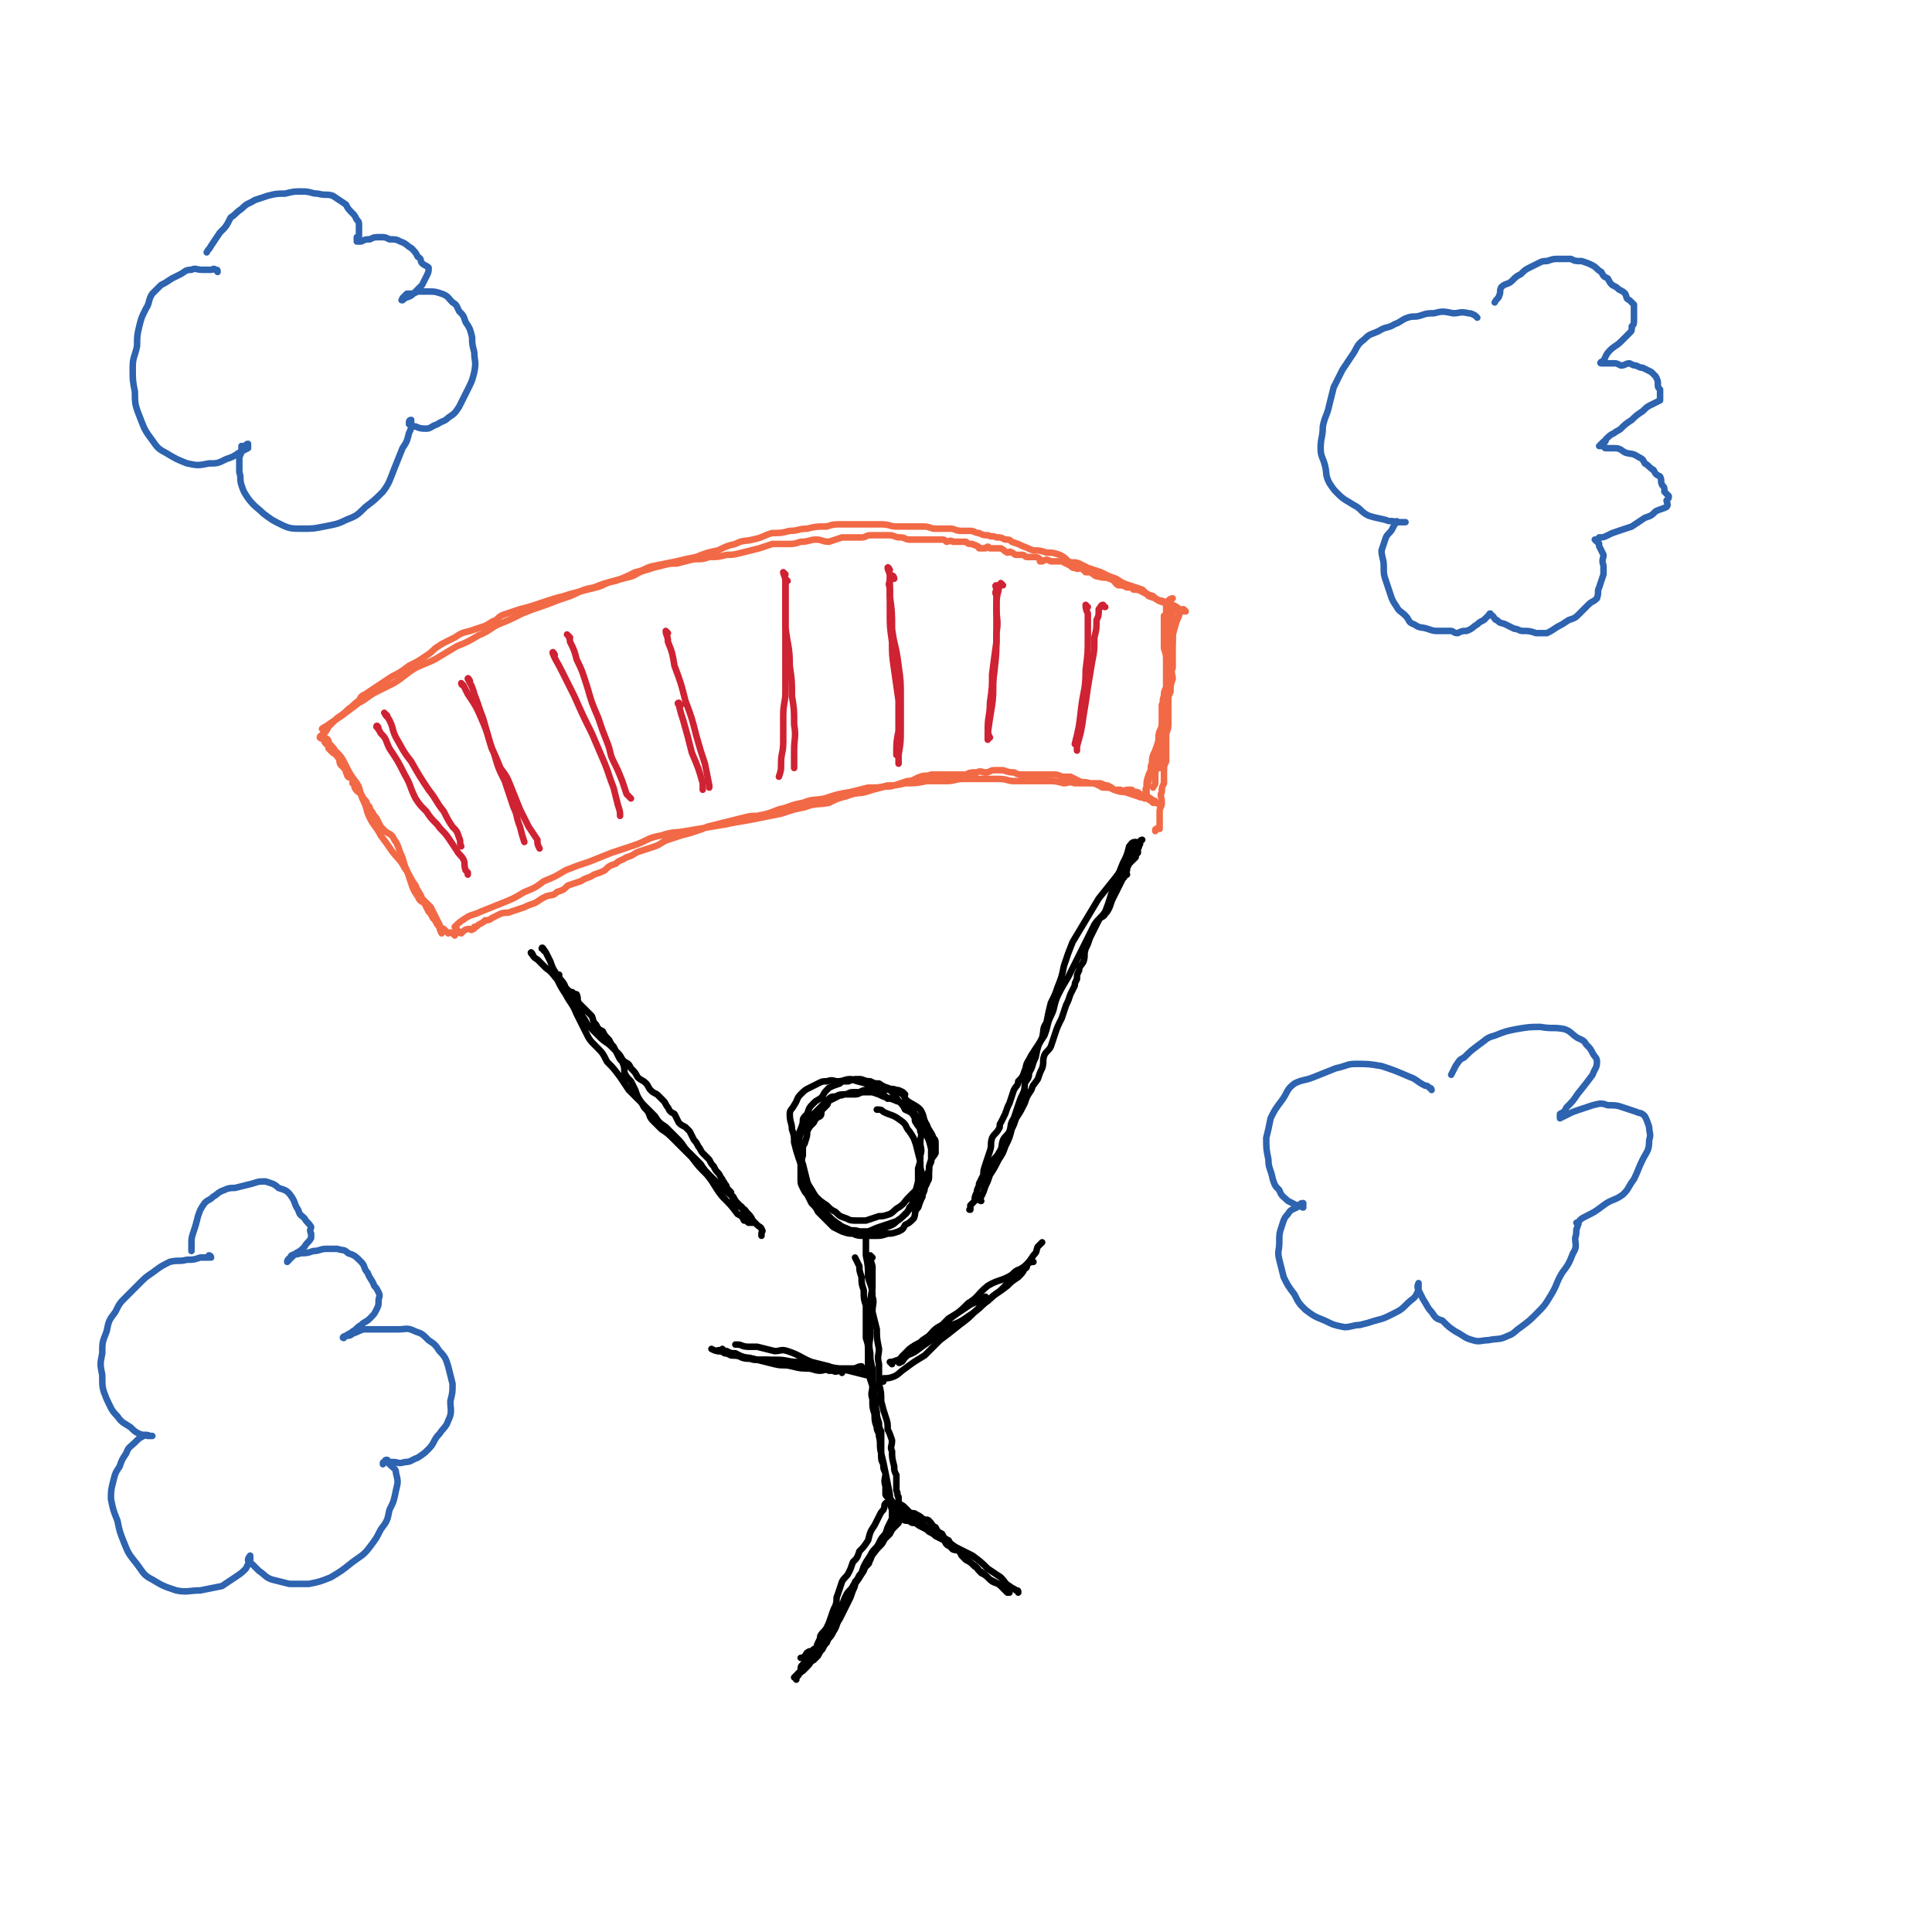 <svg viewBox='0 0 888 888' version='1.1' xmlns='http://www.w3.org/2000/svg' xmlns:xlink='http://www.w3.org/1999/xlink'><g fill='none' stroke='#F26946' stroke-width='3' stroke-linecap='round' stroke-linejoin='round'><path d='M151,341c0,-1 -1,-2 -1,-1 0,0 0,0 1,1 1,2 2,2 3,4 3,3 3,3 5,7 2,4 2,4 5,8 2,3 1,4 3,8 2,4 1,4 3,8 2,4 3,4 5,8 3,4 3,4 5,7 3,4 4,4 6,8 3,4 2,4 5,8 1,3 2,3 3,6 2,2 2,2 4,4 1,2 1,2 2,4 1,2 1,2 2,4 0,2 0,2 1,4 '/><path d='M149,336c0,0 -1,-1 -1,-1 1,-1 2,-1 3,-2 3,-2 3,-2 6,-4 4,-3 4,-3 8,-6 4,-2 4,-3 8,-5 4,-2 4,-2 8,-4 5,-3 5,-4 10,-7 4,-2 5,-2 9,-4 5,-3 5,-3 10,-6 5,-2 5,-2 10,-5 5,-2 5,-3 9,-5 5,-2 5,-2 11,-5 5,-2 5,-2 11,-4 5,-2 5,-2 11,-4 5,-2 5,-3 11,-4 5,-2 5,-2 10,-3 5,-2 5,-2 9,-4 5,-1 4,-2 9,-3 5,-1 5,-1 10,-2 4,-1 4,-1 9,-2 5,-2 5,-2 10,-3 4,-2 4,-2 8,-3 4,-2 4,-1 8,-2 5,-1 5,-2 9,-3 4,0 4,0 8,-1 4,0 4,-1 8,-1 4,-1 4,-1 9,-1 3,-1 3,-1 7,-1 3,0 3,0 6,0 2,0 2,0 5,0 3,0 3,0 7,0 4,0 4,1 7,1 3,0 3,0 6,0 3,0 3,0 6,0 2,0 2,0 5,1 2,0 2,0 4,0 2,0 2,0 4,0 2,0 2,1 5,1 2,0 2,0 4,0 2,0 2,1 4,1 2,1 2,1 4,1 2,1 2,0 4,1 2,0 2,0 4,1 2,0 2,0 3,1 3,1 3,1 5,2 3,1 2,1 5,2 3,0 3,0 6,1 3,0 3,0 6,1 2,1 2,1 4,3 2,1 3,0 5,1 2,1 2,1 4,2 3,1 3,1 6,2 4,2 4,2 7,3 3,2 3,2 6,3 3,1 3,1 6,2 2,2 2,2 5,3 2,2 2,2 5,3 2,1 2,1 4,2 0,0 0,0 1,1 0,0 0,0 0,0 0,1 -1,1 -1,2 0,2 0,2 0,4 0,3 0,3 0,6 0,2 0,2 0,4 0,2 0,2 0,5 0,3 0,3 0,6 -1,2 0,3 0,5 -1,3 -1,3 -1,6 -1,2 -1,2 -1,4 0,2 0,2 0,4 0,4 0,4 0,7 0,3 -1,3 -1,5 0,3 0,3 0,6 0,3 0,3 0,6 -1,2 -1,2 -1,5 0,2 0,2 0,5 -1,2 -1,2 -1,4 -1,2 0,2 0,5 0,2 -1,2 -1,4 0,2 0,2 0,4 0,1 0,1 0,3 -1,0 0,1 0,1 -1,0 -1,-1 -1,0 -1,0 -1,0 -1,1 '/><path d='M210,427c0,0 -1,-1 -1,-1 0,0 0,0 0,0 2,-2 2,-2 5,-4 3,-2 3,-1 7,-3 5,-2 5,-2 10,-4 5,-2 5,-2 10,-5 5,-2 5,-2 9,-5 5,-2 5,-2 10,-5 5,-2 5,-2 11,-4 5,-2 5,-2 10,-4 6,-2 6,-2 12,-4 5,-2 5,-3 11,-4 6,-2 6,-1 11,-2 6,-1 6,-1 12,-2 6,-1 6,-1 11,-2 6,-1 6,-1 11,-2 5,-1 5,-1 10,-2 6,-2 6,-2 11,-3 5,-2 6,-1 11,-2 4,-2 4,-2 8,-3 5,-2 5,-1 9,-2 3,-1 3,-1 7,-2 3,-1 3,0 6,-1 3,-1 3,-1 6,-2 3,0 3,-1 6,-2 3,-1 3,0 5,-1 2,0 2,0 4,0 2,0 2,0 4,0 2,0 2,0 4,0 2,0 2,0 4,0 2,-1 2,-1 5,-1 2,-1 2,0 4,0 2,0 2,-1 4,-1 2,0 2,0 4,0 3,1 3,1 5,1 2,1 2,1 4,1 2,0 2,0 4,0 3,0 3,0 6,0 2,0 2,0 4,0 2,0 2,0 4,1 2,0 2,0 4,0 2,1 2,1 4,2 2,1 2,0 5,1 2,0 2,0 4,1 2,1 1,1 3,1 2,0 2,0 4,1 2,0 2,0 3,0 2,1 2,0 3,0 1,0 1,0 2,0 1,0 0,1 1,1 0,0 0,0 0,0 1,0 1,0 1,0 1,0 1,0 2,1 1,1 1,1 2,2 0,0 0,-1 1,-1 0,0 0,0 0,0 2,1 2,1 3,2 1,0 1,0 1,1 1,0 2,1 2,1 0,0 -1,-1 -2,-1 0,-1 0,0 0,0 -1,0 -1,0 -1,0 -1,-1 -1,-1 -3,-2 -2,-1 -2,0 -4,-1 -3,-1 -3,-1 -6,-2 -2,0 -2,0 -5,-1 -1,-1 -1,-1 -3,-2 -2,0 -2,-1 -4,-1 -2,0 -2,0 -5,0 -3,0 -3,0 -6,0 -3,-1 -3,0 -5,0 -4,-1 -4,-1 -7,-1 -4,0 -4,0 -7,0 -4,0 -4,0 -9,0 -3,0 -3,-1 -7,-1 -4,0 -4,0 -7,0 -5,0 -5,0 -9,0 -4,0 -4,1 -8,1 -5,0 -5,0 -9,0 -5,1 -5,1 -10,1 -4,1 -4,1 -8,1 -4,1 -4,1 -9,1 -4,1 -4,1 -8,2 -6,1 -6,1 -12,3 -5,1 -5,0 -10,2 -6,1 -6,2 -11,3 -5,2 -5,2 -10,3 -3,0 -3,0 -7,1 -4,1 -4,1 -8,2 -4,1 -4,1 -8,2 -2,1 -2,1 -5,2 -3,1 -3,1 -7,2 -3,1 -3,1 -6,2 -3,1 -3,2 -6,3 -3,1 -3,1 -6,2 -4,1 -3,2 -7,3 -3,2 -3,1 -5,3 -3,1 -3,1 -5,3 -2,1 -2,1 -5,2 -3,2 -3,1 -6,3 -3,1 -3,1 -6,2 -2,2 -2,2 -5,3 -2,2 -2,1 -5,2 -2,1 -2,1 -5,3 -3,1 -3,1 -5,2 -3,1 -3,1 -6,2 -2,1 -2,0 -5,1 -2,1 -2,1 -4,2 -1,1 -2,1 -3,1 -1,1 -1,1 -3,2 -1,1 -1,1 -2,1 0,1 0,1 -1,1 0,1 -1,0 -1,0 -1,0 -2,0 -3,1 0,0 0,0 -1,1 0,0 0,0 0,0 -1,-1 -1,-1 -2,0 0,0 0,0 -1,0 0,0 0,1 0,1 -1,-1 0,-1 -1,-1 -1,-1 -1,0 -2,0 -1,-1 -1,-1 -2,-2 -2,-1 -2,-1 -3,-2 -1,-2 -1,-2 -2,-3 -1,-2 -1,-2 -2,-3 -1,-2 -1,-2 -2,-4 -2,-1 -2,-1 -3,-3 -2,-3 -2,-3 -3,-6 -1,-3 -1,-3 -2,-6 -2,-4 -1,-4 -3,-8 -1,-3 -1,-3 -2,-5 -1,-1 -1,-2 -2,-3 -1,-1 -2,-1 -3,-2 -1,-1 -1,-1 -2,-2 -1,-2 -1,-2 -2,-4 -2,-2 -1,-2 -3,-4 0,-1 0,-1 -1,-2 -1,-1 0,-1 -1,-2 -1,-1 -1,-1 -2,-3 -1,-1 -2,-1 -3,-3 0,-1 0,-1 -1,-2 0,-1 1,-1 0,-2 0,-1 -1,0 -2,-1 -1,-1 0,-1 -1,-2 0,-1 0,-1 -1,-2 0,-1 0,-1 -1,-1 -1,-1 -1,-2 -1,-3 -1,-1 -1,-2 -3,-3 -1,-1 -1,-1 -2,-2 0,-1 0,-1 -1,-2 -1,-1 -1,-1 -1,-2 -1,-1 -1,0 -2,-1 0,-1 1,-1 1,-1 1,0 1,0 1,-1 0,0 -1,0 0,0 1,-1 1,-1 2,-3 2,-2 2,-2 4,-4 3,-2 3,-2 5,-4 3,-2 2,-2 5,-4 1,-2 1,-2 3,-3 3,-2 3,-2 6,-4 3,-2 3,-2 6,-4 4,-2 4,-2 8,-5 4,-2 4,-2 7,-4 3,-2 3,-2 5,-4 3,-2 3,-2 5,-3 2,-1 2,-1 4,-2 3,-2 3,-2 7,-3 3,-1 3,-1 6,-2 3,-1 3,-2 6,-3 2,-2 2,-2 5,-3 3,-1 3,-1 6,-2 4,-1 4,-1 7,-2 3,-1 3,-1 6,-2 3,-1 3,-1 7,-2 3,-1 3,-1 7,-2 4,-1 4,-1 8,-2 4,-1 4,-2 8,-3 4,-1 4,-1 8,-2 3,-1 3,-2 7,-3 3,-1 3,-1 7,-2 4,-1 4,-1 7,-1 4,-1 4,-1 8,-2 4,0 4,0 7,-1 4,0 4,0 8,-1 3,0 3,0 7,-1 4,-1 4,-1 8,-2 3,-1 3,-1 6,-2 3,0 3,0 7,0 3,0 3,0 6,-1 4,0 4,-1 7,-1 3,0 3,1 6,1 3,-1 3,-1 6,-2 2,0 2,0 4,0 2,0 2,0 5,0 2,0 2,-1 4,-1 2,0 2,0 4,0 2,0 3,0 5,0 2,0 2,1 5,1 2,0 2,1 4,1 2,0 2,0 4,0 2,0 2,0 4,0 1,0 1,0 2,0 1,0 1,0 3,0 1,0 1,0 2,0 1,0 1,0 2,1 1,0 2,-1 3,0 1,0 1,0 3,0 1,0 1,0 3,0 1,1 1,1 3,1 1,1 1,0 2,1 1,0 1,1 1,1 1,0 1,0 3,0 1,-1 1,-1 2,0 2,0 2,0 3,0 1,0 2,0 2,0 2,1 1,1 3,2 1,0 1,-1 2,0 1,0 1,1 2,1 1,0 1,0 3,0 1,0 1,1 2,1 2,0 2,0 3,0 1,0 2,0 3,1 0,0 0,1 0,1 0,0 0,0 1,0 2,-1 2,-1 4,0 3,0 3,0 5,0 2,1 2,1 4,2 1,1 1,1 2,1 2,1 2,0 3,0 1,1 1,1 2,2 0,0 0,0 0,0 1,0 1,0 2,0 2,1 2,2 4,2 3,1 3,0 5,1 3,1 2,2 4,3 2,0 2,0 4,1 2,0 2,0 3,1 2,0 2,0 4,1 2,1 2,1 3,2 3,1 3,1 5,2 1,0 1,0 3,1 2,0 1,1 3,1 2,1 2,1 3,2 1,0 1,0 2,1 1,0 1,0 1,0 0,0 -1,-1 -1,-1 -1,0 -1,0 -1,1 -1,0 -1,0 -1,1 0,1 0,1 -1,3 -1,3 -1,3 -2,7 0,4 0,4 -1,9 0,3 0,3 -1,6 0,3 0,3 -1,7 0,2 0,2 0,5 -1,2 0,2 0,5 -1,2 -1,2 -2,4 0,2 0,2 0,4 0,2 0,2 -1,4 -1,3 0,3 -1,6 -1,3 -1,3 -2,5 -1,3 0,3 -1,5 0,2 0,2 -1,4 -1,3 -1,3 -1,5 0,1 0,1 0,3 -1,0 0,0 0,1 0,0 0,0 0,1 0,0 0,1 0,1 0,0 0,-1 0,-1 0,-1 0,-1 0,-2 0,-1 -1,-1 0,-2 0,-2 1,-2 1,-4 1,-3 1,-3 2,-6 0,-2 1,-2 2,-5 0,-2 0,-2 0,-5 1,-2 0,-2 1,-5 0,-2 1,-2 1,-4 0,-2 0,-2 0,-5 0,-2 0,-2 0,-4 1,-2 0,-2 1,-4 0,-2 0,-2 1,-4 0,-1 0,-1 0,-3 0,-2 0,-2 0,-4 0,-3 0,-3 0,-5 0,-3 0,-3 -1,-6 0,-3 0,-3 0,-6 0,-2 0,-2 0,-5 0,-1 0,-1 0,-3 0,0 0,0 0,-1 1,0 0,0 1,-1 0,-1 0,-1 0,-2 0,-1 0,-1 0,-3 0,0 1,-1 1,-1 1,-1 2,-1 2,-1 -1,1 -2,1 -2,3 0,2 0,2 0,4 0,5 1,5 1,10 0,4 0,4 0,8 0,5 -1,5 -1,9 0,5 0,5 0,9 0,5 -1,5 -1,9 0,3 1,3 0,7 0,3 0,3 -1,7 0,3 0,3 -1,5 0,2 0,2 -1,4 0,1 0,1 0,2 -1,0 0,0 0,1 -1,0 -1,0 -1,0 -1,1 -1,2 -1,3 0,2 0,2 0,4 0,1 -1,1 -1,2 '/></g>
<g fill='none' stroke='#000000' stroke-width='3' stroke-linecap='round' stroke-linejoin='round'><path d='M245,439c0,0 -1,-2 -1,-1 1,1 1,2 3,3 2,2 2,2 4,4 3,2 3,3 5,5 2,4 2,4 4,7 2,4 3,4 5,9 2,4 2,4 4,8 2,4 2,4 5,7 3,3 3,3 5,7 3,3 3,3 6,7 2,3 2,3 4,6 3,3 3,3 6,6 3,3 3,3 6,6 2,3 2,3 5,5 3,3 3,3 6,6 2,2 2,3 4,5 3,3 3,3 6,6 2,3 2,3 5,6 2,2 2,2 5,5 2,2 2,2 5,4 1,2 1,2 3,4 1,2 2,1 3,3 2,2 2,2 3,4 1,1 1,1 2,2 1,1 2,1 2,2 1,1 0,1 0,2 0,0 0,1 0,1 0,-1 0,-1 0,-1 '/><path d='M523,388c-1,0 -1,-1 -1,-1 -2,0 -2,1 -3,2 -1,4 -1,4 -3,8 -2,5 -2,5 -4,10 -2,6 -2,7 -4,12 -2,3 -3,3 -5,6 -2,4 -2,4 -4,8 -2,4 -2,4 -4,8 -2,4 -2,4 -4,8 -3,5 -3,5 -5,9 -2,5 -1,5 -3,9 -2,4 -1,4 -3,9 -2,3 -2,3 -4,6 -2,3 -2,3 -3,5 -2,3 -1,3 -2,5 -1,3 -1,3 -3,5 0,2 -1,2 -2,4 -1,3 -1,3 -2,6 -1,2 -1,2 -2,5 -1,2 -1,2 -2,4 -1,1 0,2 -1,3 -1,2 -2,2 -3,4 -1,3 0,3 -1,6 -1,3 -1,3 -2,6 -1,3 -1,3 -1,5 -1,2 -1,2 -2,4 0,2 -1,2 -1,4 -1,2 -1,2 -1,4 -1,1 -1,1 -1,1 -1,1 -1,1 -1,1 0,0 0,0 0,1 0,0 0,0 0,1 -1,0 0,0 0,0 '/><path d='M408,505c0,0 -1,-1 -1,-1 0,0 0,0 0,0 -2,-2 -2,-2 -4,-3 -3,-1 -3,-1 -5,-3 -4,-1 -4,-1 -7,-2 -3,0 -3,1 -6,1 -2,0 -2,-1 -5,0 -2,0 -2,0 -4,1 -2,1 -2,1 -4,2 -2,1 -2,1 -4,3 -2,2 -1,2 -3,5 -1,2 -2,2 -2,4 0,4 1,4 1,7 1,3 1,3 1,6 1,4 1,4 2,7 1,3 1,3 2,5 1,4 1,4 2,7 2,3 2,3 4,6 2,2 2,2 5,4 2,2 2,2 4,3 2,2 2,2 5,3 2,1 2,1 5,1 2,0 2,0 4,0 3,-1 3,-1 6,-2 2,0 2,0 5,-1 2,-1 2,-2 4,-3 3,-2 2,-2 5,-5 2,-2 2,-2 4,-4 1,-2 1,-2 3,-4 1,-2 1,-2 2,-4 0,-2 0,-2 1,-4 0,-2 1,-2 2,-4 0,-2 0,-2 0,-4 0,-2 0,-2 -1,-3 -1,-3 -2,-3 -3,-6 -2,-3 -1,-4 -3,-7 -2,-2 -3,-2 -6,-4 -2,-2 -1,-3 -4,-4 -2,-2 -3,-1 -5,-2 -3,-1 -3,-1 -7,-1 '/><path d='M399,568c0,0 -1,-2 -1,-1 0,1 0,2 0,3 0,4 0,4 0,7 1,5 1,5 1,10 1,4 2,4 2,9 1,3 0,3 0,7 1,4 1,4 2,8 0,4 0,4 1,9 0,3 -1,3 0,7 0,4 0,4 0,9 1,4 1,4 1,8 1,4 1,4 2,7 1,3 1,3 1,6 1,2 1,2 2,5 0,3 -1,3 0,5 0,3 0,3 1,7 0,2 0,2 1,4 0,2 0,2 0,4 0,2 0,2 0,3 1,2 0,2 1,3 0,2 0,2 0,3 0,1 -1,1 -1,2 1,1 2,1 2,1 -1,1 -2,0 -2,1 -1,1 -1,1 -2,3 -1,2 -1,2 -2,4 -1,3 -1,3 -2,6 -1,2 -2,2 -3,4 -2,3 -2,2 -3,5 -2,2 -2,2 -3,5 -2,3 -2,3 -4,6 -1,3 -1,3 -3,6 -2,4 -2,4 -4,8 -3,4 -2,4 -5,7 -2,4 -2,3 -4,7 -2,2 -2,2 -3,5 -2,2 -2,2 -4,5 -1,2 -1,2 -3,3 -1,1 -1,1 -2,2 '/><path d='M412,697c0,0 -1,-1 -1,-1 1,-1 2,-1 4,0 2,0 2,0 5,1 3,2 3,3 6,5 2,2 2,2 5,3 4,3 4,3 8,6 4,2 4,2 8,4 4,3 4,3 7,6 3,2 3,2 6,4 2,2 2,3 4,4 1,1 2,1 3,2 1,0 1,0 1,1 '/><path d='M406,635c-1,-1 -2,-1 -1,-1 1,-1 2,0 5,-1 3,-1 3,-2 6,-4 4,-3 4,-3 9,-6 3,-3 3,-3 7,-7 4,-3 4,-3 9,-7 4,-3 4,-3 7,-6 4,-3 3,-3 7,-6 3,-3 3,-2 6,-5 3,-3 2,-4 5,-7 2,-2 3,-1 5,-3 2,-2 2,-2 4,-5 2,-2 1,-2 2,-4 1,-1 1,-1 2,-2 '/><path d='M399,632c0,0 -1,-1 -1,-1 0,0 0,1 0,1 -4,-1 -4,-1 -8,-2 -5,-1 -5,-1 -10,-2 -7,-1 -7,-1 -13,-2 -5,0 -5,-1 -10,-1 -4,0 -4,0 -8,0 -3,0 -3,-1 -6,-1 -4,-1 -4,-1 -7,-1 -2,-1 -2,-1 -5,-2 -2,0 -2,0 -4,-1 '/><path d='M416,503c0,0 0,0 -1,-1 -2,-1 -2,-1 -3,-1 -3,-1 -3,0 -7,0 -3,-1 -3,-1 -6,0 -2,0 -2,0 -4,1 -2,0 -2,0 -3,0 -2,0 -2,1 -4,1 -2,1 -2,0 -3,1 -2,1 -2,1 -4,2 -1,1 0,1 -1,2 -1,1 -1,1 -2,2 -1,1 0,2 -1,3 -2,1 -2,1 -3,3 -2,2 -2,2 -3,4 0,2 0,2 -1,5 0,1 -1,1 -1,3 0,1 0,1 0,3 0,1 -1,1 -1,3 0,2 0,2 0,4 0,2 0,2 0,4 0,2 0,2 1,4 1,2 1,2 2,3 1,2 1,2 2,4 2,2 2,2 3,4 2,2 2,2 3,3 2,2 2,2 4,4 2,1 2,1 4,2 3,1 3,1 5,1 2,1 3,1 5,1 2,0 2,0 4,-1 2,-1 2,-1 4,-2 2,-1 3,-1 5,-2 2,-1 2,-2 4,-3 2,-2 3,-2 4,-5 2,-2 1,-2 2,-5 1,-3 1,-3 2,-7 0,-3 0,-3 0,-6 1,-3 1,-3 1,-6 1,-3 0,-3 0,-6 0,-3 1,-3 0,-5 0,-2 -1,-2 -2,-4 -1,-1 0,-2 -1,-3 -1,-2 -2,-2 -4,-3 -1,-2 -1,-2 -3,-4 -2,-3 -2,-3 -4,-5 -2,-1 -2,-1 -5,-3 -2,0 -2,0 -4,-1 -3,0 -3,-1 -5,-1 -3,0 -3,0 -5,1 -3,0 -3,0 -4,1 -3,1 -3,1 -5,2 -2,2 -2,2 -3,4 -2,2 -2,1 -4,3 -2,2 -2,2 -3,5 -2,2 -2,2 -2,4 -1,4 -2,4 -2,7 0,3 1,3 2,7 0,2 -1,3 0,5 1,4 1,4 2,8 1,3 2,3 3,6 2,3 2,3 4,5 1,3 1,3 3,5 2,2 2,2 5,4 1,1 2,1 4,2 2,1 2,0 5,1 2,0 2,0 4,0 3,-1 2,-1 5,-2 3,-1 3,-1 6,-2 3,-1 3,-1 5,-3 3,-3 3,-3 5,-6 2,-3 2,-2 4,-5 1,-2 1,-2 2,-4 0,-1 1,-1 1,-3 0,-1 0,-1 0,-3 0,-2 0,-2 1,-5 0,-2 0,-2 0,-5 -1,-4 -1,-4 -3,-8 -1,-3 -1,-3 -3,-6 -1,-2 -1,-1 -2,-3 -2,-1 -2,-1 -3,-3 -2,-1 -2,-1 -5,-2 -2,-1 -3,-1 -6,-2 -2,-1 -2,-1 -5,-2 -2,0 -2,0 -4,0 -2,0 -2,1 -4,1 -2,0 -2,0 -4,0 -3,0 -3,0 -5,1 -2,0 -2,0 -4,2 -1,1 -1,1 -3,3 -1,1 -1,1 -3,3 -2,2 -2,2 -4,4 -1,2 -2,2 -2,5 -1,3 -1,3 0,7 0,3 0,3 0,6 0,3 0,3 0,5 1,4 2,4 3,7 2,4 1,4 3,7 3,4 3,3 6,6 3,2 3,2 6,4 2,2 2,2 5,3 3,1 3,2 6,2 3,0 3,0 5,0 3,0 3,0 6,-1 2,0 2,0 5,-1 2,-1 2,-1 3,-3 2,-1 2,-1 4,-3 1,-2 0,-3 2,-5 1,-3 1,-3 2,-5 0,-2 1,-2 1,-4 0,-3 -1,-3 -1,-6 -1,-3 -1,-3 -1,-6 -1,-4 -1,-4 -2,-8 -1,-3 -1,-3 -3,-6 -2,-2 -1,-3 -4,-5 -4,-3 -4,-2 -8,-4 -1,-1 -1,-1 -3,-1 '/><path d='M401,578c0,0 -1,-1 -1,-1 0,1 0,2 1,5 0,5 0,5 0,10 -1,5 -1,5 -1,11 -1,5 0,5 0,10 0,4 -1,4 0,9 0,3 0,3 1,7 0,3 0,3 0,6 1,4 1,4 1,7 1,3 0,4 1,7 0,2 0,2 1,5 0,2 0,2 1,4 0,2 0,2 0,4 0,3 0,3 0,6 0,3 0,3 1,5 0,2 0,2 1,4 0,3 -1,3 0,6 0,2 0,2 0,4 1,2 2,1 3,3 0,1 0,1 0,3 0,1 0,1 0,2 0,1 0,1 0,1 0,0 0,0 0,1 0,1 0,1 0,1 1,0 2,0 3,0 0,0 -2,0 -2,-1 -1,-1 -1,-2 -1,-3 -1,-3 -1,-3 -1,-7 -1,-5 -1,-5 -2,-10 -1,-5 -1,-5 -2,-9 -1,-4 0,-4 -1,-8 0,-2 -1,-2 -1,-4 -1,-3 -1,-3 -1,-6 -1,-3 -1,-3 -1,-7 -1,-3 0,-3 0,-6 -1,-3 -1,-3 -2,-6 0,-2 0,-2 0,-4 0,-3 0,-3 0,-6 0,-3 0,-3 -1,-6 0,-4 0,-4 0,-8 0,-3 0,-3 0,-7 -1,-3 -1,-3 -1,-7 -1,-3 -1,-3 -1,-6 -1,-3 -1,-3 -1,-5 -1,-2 -1,-2 -2,-4 '/><path d='M417,697c0,0 -1,-1 -1,-1 -1,0 -1,0 -2,1 -1,1 -1,1 -3,3 -2,2 -2,2 -4,5 -3,3 -2,3 -4,6 -2,2 -2,2 -3,4 -2,3 -2,3 -3,5 -1,3 -1,3 -2,5 -1,2 -2,2 -3,4 -1,2 -2,2 -3,4 -1,2 -1,2 -2,5 -1,2 -1,2 -2,4 -1,2 -1,2 -2,4 -1,2 -1,2 -2,4 0,2 0,3 -1,5 -1,1 -1,1 -2,3 -1,1 -1,1 -2,3 -1,1 -1,1 -2,2 -2,1 -1,1 -3,3 -1,1 -1,1 -2,2 0,0 0,0 -1,0 0,1 0,1 -1,1 0,1 0,1 -1,2 0,0 0,1 0,1 0,-1 0,-1 1,-2 0,-1 0,-1 1,-2 0,-2 0,-2 1,-3 2,-2 2,-2 4,-4 2,-1 2,-1 4,-3 2,-2 2,-2 3,-4 2,-2 2,-2 3,-4 2,-3 1,-3 3,-6 1,-2 1,-2 2,-4 1,-2 1,-2 2,-4 1,-2 1,-2 2,-5 1,-2 1,-2 1,-4 1,-1 1,-1 2,-3 1,-1 1,-1 2,-3 1,-1 1,-1 2,-2 1,-1 0,-1 1,-3 0,-1 0,-1 1,-2 1,-1 1,-1 2,-2 1,-1 1,-1 2,-2 1,-1 1,-2 2,-3 1,-1 1,-1 2,-2 1,-2 1,-2 2,-3 1,-1 1,-1 2,-2 0,-1 0,-1 0,-1 -1,0 -1,0 0,0 0,-1 0,-1 1,-2 0,0 0,1 0,1 2,1 2,1 4,1 1,1 1,1 3,1 1,1 1,1 3,2 2,1 2,1 3,2 2,1 2,1 3,2 2,1 2,1 4,2 1,2 1,2 3,3 1,2 2,1 4,2 1,1 1,1 2,2 1,1 1,1 2,2 1,1 1,1 2,2 2,1 2,2 3,3 2,1 2,1 3,2 1,1 1,1 2,2 2,1 2,1 4,2 1,1 1,1 2,2 1,1 1,1 2,2 1,0 1,0 1,0 0,0 0,0 0,0 -1,-1 -1,-1 -2,-1 -1,-1 -1,-1 -2,-2 -2,-2 -3,-1 -5,-3 -2,-2 -2,-2 -4,-3 -2,-2 -1,-2 -3,-3 -2,-2 -2,-2 -4,-3 -1,-1 -1,-1 -2,-2 -1,-2 -1,-2 -3,-4 -2,-1 -2,-1 -3,-3 -2,-1 -2,-1 -3,-3 -2,-1 -2,-1 -3,-3 -2,-1 -1,-1 -3,-3 -1,-1 -1,0 -3,-1 -1,-1 -1,-1 -3,-2 -1,-1 -2,0 -3,-1 -1,-1 -1,-1 -2,-2 -1,-1 -1,-1 -3,-2 0,0 0,1 0,1 0,0 0,0 0,0 -1,-1 -1,-1 -2,-1 -1,0 -1,0 -2,0 -1,0 -1,-1 -2,0 -1,1 0,1 -1,3 -1,1 -1,1 -2,3 -1,2 -1,2 -2,4 -2,3 -2,3 -3,7 -2,3 -2,3 -4,5 -1,3 -1,3 -3,5 -1,3 -1,3 -2,5 -1,2 -2,2 -3,4 -1,3 -1,3 -2,6 -1,2 0,2 -1,5 -1,2 -1,2 -2,5 -1,3 -1,3 -2,5 -1,2 -2,2 -3,4 0,1 0,1 -1,3 -1,2 0,2 -2,3 -1,1 -1,1 -2,1 -2,1 -1,1 -2,2 -1,1 -1,1 -2,1 '/><path d='M410,627c0,0 -1,-1 -1,-1 0,0 1,0 1,0 3,-1 3,-1 5,-2 3,-2 3,-1 6,-3 4,-3 4,-3 7,-5 4,-3 4,-3 7,-6 5,-2 6,-2 10,-5 5,-3 4,-4 9,-7 4,-4 4,-3 9,-7 2,-2 2,-2 5,-4 2,-2 2,-2 3,-4 1,0 1,-1 1,-1 0,-1 0,0 0,0 0,-1 0,-1 1,-2 1,0 1,0 2,0 0,0 0,0 0,0 0,0 0,0 -1,0 -2,1 -2,1 -3,2 -3,2 -3,2 -6,4 -5,3 -6,2 -11,5 -5,4 -4,5 -9,8 -4,4 -4,4 -9,7 -3,3 -3,3 -6,6 -3,2 -3,2 -6,4 -2,2 -2,2 -4,5 -2,1 -2,1 -4,3 -1,1 -1,2 -2,2 -1,1 -1,0 -1,0 -1,-1 0,-1 1,-1 0,-1 0,-1 1,-2 1,-1 1,-1 3,-3 4,-3 4,-2 8,-5 3,-3 3,-4 7,-6 5,-4 5,-4 11,-8 4,-3 5,-2 9,-5 '/><path d='M397,629c-1,0 -1,-1 -1,-1 -2,0 -2,1 -4,1 -3,0 -3,0 -6,0 -7,0 -7,0 -13,0 -5,0 -5,0 -9,-1 -3,-1 -3,-1 -6,-2 -3,0 -3,-1 -6,-1 -3,0 -3,0 -5,0 -2,0 -2,-1 -5,-1 -2,-1 -2,-1 -4,-2 -2,0 -2,0 -4,-1 -1,0 -1,0 -2,-1 0,0 0,0 -1,1 0,0 0,0 0,0 -1,0 -1,0 -1,0 0,0 0,-1 1,0 1,0 1,0 2,1 2,0 2,0 4,1 2,0 2,0 4,1 3,1 4,0 7,1 4,1 4,1 8,2 4,1 4,0 8,1 3,0 3,0 7,1 3,0 3,1 6,1 2,0 2,-1 4,0 1,0 1,0 2,0 1,1 2,0 3,0 1,0 1,1 1,1 0,0 0,-1 -1,-1 0,0 0,0 -1,0 0,0 0,0 0,0 -2,-1 -2,-1 -4,-2 -4,-1 -4,-1 -8,-2 -5,-2 -5,-3 -11,-5 -3,-1 -3,0 -6,0 -4,-1 -4,-1 -8,-2 -2,0 -2,0 -4,0 -3,0 -3,-1 -5,-1 -1,0 -1,0 -1,0 '/><path d='M451,552c0,0 -1,0 -1,-1 0,-1 0,-1 1,-1 1,-2 1,-2 2,-5 1,-2 1,-2 2,-5 2,-3 2,-3 4,-7 2,-3 2,-3 3,-6 2,-4 2,-4 3,-8 1,-2 1,-2 2,-5 2,-3 2,-3 4,-7 1,-3 1,-3 3,-6 1,-3 1,-2 3,-5 1,-3 1,-3 2,-5 1,-3 0,-3 1,-6 1,-2 2,-2 3,-4 1,-3 1,-3 2,-6 1,-3 1,-3 3,-7 1,-3 1,-3 2,-6 1,-2 1,-2 2,-5 1,-2 1,-2 2,-4 0,-1 0,-1 1,-3 0,-2 0,-2 1,-4 0,-2 1,-2 2,-4 1,-3 0,-3 1,-6 1,-2 1,-2 2,-5 1,-2 1,-2 2,-4 1,-2 1,-2 2,-4 1,-2 2,-1 3,-3 1,-1 1,-1 2,-3 1,-3 1,-3 2,-5 1,-2 1,-2 2,-4 1,-2 1,-2 2,-4 1,-1 1,-1 1,-2 0,0 0,0 1,0 0,-1 -1,-1 0,-2 0,-1 0,-1 1,-3 1,-1 1,-1 3,-3 0,0 0,0 0,-1 1,-1 1,-1 1,-1 0,0 0,0 0,0 0,-1 0,-1 0,-2 1,-1 0,-1 1,-2 0,-1 0,-1 0,-1 0,-1 1,-1 1,-1 -1,1 -2,1 -2,2 -2,3 -2,3 -4,6 -3,5 -3,5 -6,9 -4,5 -4,5 -8,10 -3,5 -3,5 -6,10 -3,5 -3,5 -6,10 -2,5 -2,5 -4,11 -1,5 -1,5 -3,10 -1,3 -1,3 -3,7 -1,4 -1,4 -2,9 -2,3 -1,3 -2,7 -2,4 -2,4 -3,9 -2,4 -1,4 -3,7 0,3 -1,3 -2,5 0,2 0,3 -1,5 -1,2 -1,2 -2,5 -1,3 -1,3 -2,6 -2,3 -1,3 -2,6 -1,2 -2,2 -3,4 -1,3 0,3 -2,6 -1,2 -1,1 -3,4 -1,1 -1,1 -2,3 -1,2 -1,2 -1,4 -1,1 -1,1 -2,3 '/><path d='M250,437c0,-1 -1,-2 -1,-1 0,0 1,0 2,2 1,2 1,2 2,4 1,3 1,3 3,6 2,3 3,3 4,6 2,2 1,2 3,4 1,3 1,3 3,5 1,3 1,3 3,6 1,2 1,2 3,4 2,2 2,2 4,4 2,2 3,2 5,4 1,1 1,1 3,3 2,2 1,2 3,4 2,1 2,1 3,3 2,2 2,2 3,4 2,2 2,1 4,3 1,1 1,2 2,3 1,1 1,1 3,2 1,1 1,1 3,3 1,1 1,2 2,3 1,2 1,2 3,3 1,2 1,2 2,4 1,1 1,1 3,2 1,1 1,1 2,2 1,2 1,2 2,4 1,1 1,1 2,3 1,1 1,2 2,3 2,2 2,2 3,3 1,2 1,2 2,3 1,2 1,2 2,3 1,1 1,2 2,3 0,1 1,1 1,2 1,1 1,1 1,2 1,1 1,1 2,2 0,1 0,1 1,3 1,1 1,1 2,3 1,1 2,0 2,1 1,2 1,2 2,3 1,2 1,1 2,3 1,0 0,0 1,1 0,0 0,0 0,0 0,0 -1,0 -1,0 -1,0 -1,0 -1,0 -1,-1 -1,-1 -2,-1 -1,-2 -1,-2 -3,-3 -3,-4 -3,-4 -7,-8 -4,-5 -3,-5 -7,-10 -4,-4 -4,-4 -7,-8 -4,-4 -4,-4 -8,-8 -3,-3 -3,-3 -6,-5 -2,-2 -2,-2 -4,-4 -2,-2 -1,-3 -3,-5 -1,-1 -1,-1 -2,-3 -2,-3 -2,-3 -3,-6 -1,-2 -1,-2 -2,-4 -2,-2 -2,-2 -3,-4 0,-2 0,-3 -1,-5 -1,-1 -1,-1 -2,-3 -1,-2 -1,-2 -2,-4 -1,-1 -1,-1 -2,-3 -2,-2 -2,-2 -3,-4 -2,-1 -2,-1 -3,-3 -2,-2 -1,-2 -2,-4 -1,-1 -1,-1 -2,-2 -1,-1 -1,-1 -2,-2 -1,-1 -1,-1 -2,-2 -1,-2 0,-2 -1,-4 0,0 -1,0 -2,-1 -1,0 -1,0 -2,-1 0,0 0,0 -1,-1 0,0 0,0 -1,-1 0,-1 0,-1 -1,-1 0,-1 0,-1 -1,-2 0,0 0,0 0,0 0,0 0,0 0,0 -1,-1 0,-2 0,-2 0,0 0,1 0,2 '/></g>
<g fill='none' stroke='#CF2233' stroke-width='3' stroke-linecap='round' stroke-linejoin='round'><path d='M174,335c0,-1 -1,-2 -1,-1 0,0 1,1 2,3 3,3 2,3 4,7 4,6 4,6 7,12 3,5 2,5 5,11 2,3 2,3 5,6 2,3 2,3 5,6 2,3 3,3 5,6 2,3 2,3 4,6 1,2 2,2 3,4 1,2 0,2 1,5 0,0 0,0 1,1 0,1 0,1 0,1 '/><path d='M216,313c0,0 -1,-2 -1,-1 1,2 2,3 3,7 2,5 2,6 4,11 2,7 2,7 4,14 2,4 2,4 4,9 3,4 3,4 5,9 2,5 2,5 4,10 2,4 2,4 4,8 2,3 2,3 4,6 0,2 0,2 1,4 '/><path d='M262,293c-1,-1 -2,-2 -1,-1 0,0 1,1 1,3 2,4 2,4 3,8 3,6 3,7 5,13 2,7 2,7 5,14 2,6 2,6 4,11 2,5 1,5 3,9 2,4 2,4 4,9 1,3 1,3 2,6 1,1 1,1 2,2 '/><path d='M307,291c0,0 -1,-1 -1,-1 0,2 1,2 1,5 2,5 2,5 3,11 3,8 3,8 5,16 3,8 3,8 5,16 2,7 2,7 4,13 1,5 1,5 2,10 0,0 0,0 0,1 '/><path d='M362,267c0,0 -1,-1 -1,-1 0,0 0,1 0,2 0,3 0,3 0,6 0,7 0,7 0,14 1,9 2,9 2,18 1,7 1,7 1,14 1,6 1,6 1,13 1,6 0,6 0,12 0,4 0,4 0,8 '/><path d='M409,262c0,0 -1,-2 -1,-1 0,1 1,2 1,4 0,5 0,5 0,9 1,7 1,8 1,15 1,8 2,8 3,17 1,7 1,7 1,15 0,7 0,7 0,14 0,6 0,6 -1,12 0,2 0,2 0,4 '/><path d='M459,270c0,0 -1,-1 -1,-1 -1,0 0,1 0,2 -1,2 0,2 0,3 0,4 0,4 0,8 0,6 0,6 0,13 -1,7 -1,7 -2,15 0,6 0,6 -1,13 0,6 -1,6 -1,12 0,2 0,2 1,4 '/><path d='M508,279c-1,0 -1,-1 -1,-1 -1,0 -1,1 -2,2 0,3 0,3 -1,5 0,4 0,4 -1,8 0,6 0,6 -1,11 -1,6 -1,6 -2,12 -1,7 -1,7 -2,13 -1,7 -1,7 -3,14 0,1 0,1 0,2 '/><path d='M178,329c-1,-1 -2,-2 -1,-1 0,1 1,1 2,3 2,4 1,4 3,8 3,5 3,6 7,11 4,7 4,7 8,13 4,5 3,5 7,10 2,4 2,4 4,7 2,2 2,2 3,5 1,2 0,2 1,4 '/><path d='M213,315c0,0 -1,-1 -1,-1 0,0 0,1 1,1 1,2 1,2 2,4 4,6 4,6 7,13 3,7 2,7 5,14 2,7 2,7 5,13 2,6 2,6 4,12 2,4 1,4 3,9 1,4 1,4 2,7 '/><path d='M255,301c0,0 -1,-2 -1,-1 1,3 2,4 4,8 3,6 3,6 6,12 4,9 4,9 8,17 3,7 3,7 6,14 2,5 2,6 4,11 1,4 1,4 2,8 1,3 1,3 1,5 '/><path d='M313,324c-1,0 -1,-1 -1,-1 -1,0 0,1 0,1 1,4 1,4 2,7 2,7 2,7 4,15 3,7 3,7 5,14 0,1 0,1 0,3 '/><path d='M361,264c0,0 -1,-1 -1,-1 0,1 1,2 1,4 0,6 0,6 0,11 0,10 0,10 0,20 0,10 0,10 0,20 0,5 -1,5 -1,11 0,6 0,6 0,12 0,5 -1,5 -1,10 0,3 0,3 -1,6 '/><path d='M411,266c0,-1 -1,-2 -1,-1 -1,0 -1,1 -1,2 -1,2 0,2 0,4 0,6 0,6 0,11 0,6 0,6 1,13 0,6 0,6 1,13 1,7 1,7 2,14 0,7 0,7 0,14 -1,5 -1,5 -1,11 '/><path d='M461,269c0,0 -1,-1 -1,-1 0,0 0,1 0,1 -1,1 -1,1 -1,2 -1,4 -1,4 -1,8 0,6 1,6 0,12 0,9 0,9 -1,18 -1,7 0,8 -1,15 -1,6 -1,6 -2,13 0,1 0,1 0,3 '/><path d='M500,279c0,0 -1,-1 -1,-1 0,1 0,2 1,4 0,6 0,6 0,11 0,7 0,7 -1,15 0,9 -1,9 -2,17 -1,9 -1,9 -3,17 '/></g>
<g fill='none' stroke='#2D63AF' stroke-width='3' stroke-linecap='round' stroke-linejoin='round'><path d='M679,146c0,0 0,0 -1,-1 0,0 0,0 0,0 -2,-1 -2,-1 -3,-1 -4,-1 -4,0 -7,0 -5,-1 -5,-1 -9,0 -3,0 -3,0 -6,1 -3,1 -3,0 -6,1 -3,1 -3,2 -6,3 -3,2 -4,1 -7,3 -4,2 -4,1 -7,4 -4,3 -3,4 -6,8 -2,3 -2,3 -4,6 -2,4 -2,4 -4,8 -1,4 -1,4 -2,8 -1,5 -2,5 -3,10 0,5 -1,5 -1,10 0,4 1,4 2,8 1,4 0,4 2,8 2,3 2,3 4,5 3,3 4,3 7,5 4,2 3,3 7,5 3,1 4,1 8,2 2,1 2,0 5,1 2,0 3,0 4,0 0,0 -2,0 -3,0 0,0 0,0 -1,0 0,0 0,-1 0,0 -1,1 -1,1 -2,3 -1,2 -2,2 -3,4 -1,3 -1,3 -2,6 0,3 1,4 1,7 0,4 0,4 1,7 1,3 1,3 2,6 1,3 1,3 3,6 1,2 2,2 4,4 2,2 1,3 4,4 3,2 3,1 6,2 3,1 3,1 5,1 3,0 3,0 6,0 1,0 1,1 3,1 2,-1 2,-1 4,-1 3,-1 3,-2 5,-3 1,-1 1,-1 3,-2 1,-1 1,-1 2,-2 1,0 0,-1 1,-1 0,0 0,1 1,1 1,1 1,2 2,2 2,2 2,1 4,2 2,1 2,1 4,2 2,0 2,1 4,1 3,0 3,0 6,1 2,0 2,0 5,0 2,-1 2,-1 5,-3 2,-1 2,-1 5,-3 3,-1 3,-1 5,-3 2,-2 2,-2 4,-4 2,-2 2,-1 4,-3 1,-3 0,-3 1,-5 1,-3 1,-3 2,-6 0,-2 0,-2 0,-4 -1,-3 0,-3 0,-5 -1,-2 -1,-2 -2,-4 0,-2 0,-1 -1,-2 -1,-1 -1,-1 -1,-1 0,0 0,0 1,0 1,0 1,-1 1,-1 2,0 2,0 4,-1 2,-1 2,-1 5,-2 3,-1 3,-1 6,-2 3,-2 3,-2 6,-4 3,-1 3,-1 5,-3 2,-1 3,-1 5,-2 1,-1 0,-2 0,-3 1,-1 1,-1 1,-2 -1,-1 -1,-1 -2,-2 0,-2 0,-2 -1,-3 -1,-2 0,-2 -1,-4 -2,-1 -2,-1 -3,-3 -2,-1 -2,-2 -4,-3 -1,-2 -1,-2 -3,-3 -3,-2 -3,-1 -6,-2 -2,-1 -2,-2 -5,-2 -2,0 -2,0 -4,0 -1,0 0,-1 -1,-1 -1,0 -1,0 -1,0 0,0 0,0 -1,0 0,0 0,0 0,0 0,0 0,0 1,-1 0,0 0,0 1,-1 1,0 1,0 1,-1 2,-2 2,-2 4,-3 1,-1 2,-1 3,-2 2,-2 2,-2 5,-4 2,-2 2,-2 5,-4 2,-2 2,-2 4,-3 2,-1 2,-1 4,-2 0,-1 0,-1 0,-3 0,0 0,0 0,-1 0,0 0,0 0,-1 -1,-1 -1,-1 -1,-2 0,-2 0,-2 -1,-4 -1,-1 -1,-1 -2,-2 -2,-1 -2,-1 -4,-2 -1,0 -1,0 -3,-1 -1,0 -1,0 -3,-1 -2,0 -2,1 -4,1 -2,-1 -2,-1 -3,-1 -2,0 -2,0 -3,0 -1,0 -1,0 -2,0 -1,0 -1,0 -1,0 -1,0 0,-1 1,-1 1,-2 1,-3 3,-5 2,-2 3,-2 5,-4 2,-2 2,-2 4,-4 1,-1 1,-1 1,-3 1,-1 1,-1 1,-3 0,-1 0,-1 0,-3 0,-2 0,-2 0,-4 -1,-1 -1,-1 -2,-2 -2,-1 -1,-1 -2,-3 -1,-1 -1,-1 -3,-2 -1,-1 -1,-1 -3,-2 -1,-1 -1,-1 -2,-3 -2,-1 -2,-1 -3,-3 -2,-1 -2,-2 -4,-3 -2,-1 -2,-1 -5,-2 -3,0 -3,0 -5,-1 -3,0 -3,0 -6,0 -2,0 -2,0 -5,1 -2,0 -2,0 -4,1 -2,1 -2,1 -4,2 -2,1 -2,1 -4,3 -2,1 -2,1 -4,3 -2,2 -3,1 -5,3 -1,2 0,2 -1,4 0,1 -1,1 -2,3 '/><path d='M658,501c0,0 0,-1 -1,-1 -1,-1 -1,-1 -2,-1 -4,-2 -4,-3 -7,-4 -7,-3 -7,-3 -13,-5 -6,-1 -6,-1 -12,-1 -4,0 -4,1 -9,2 -5,2 -5,2 -10,4 -5,2 -5,1 -9,3 -4,3 -3,4 -6,8 -3,4 -3,4 -5,8 -1,5 -1,5 -2,9 0,5 0,5 1,10 0,4 1,4 2,9 1,3 1,3 3,5 1,3 2,3 4,5 2,1 2,1 4,2 2,0 2,1 3,1 0,0 0,-1 0,-2 -1,0 -1,0 -2,1 -1,0 0,0 -1,1 -2,1 -3,1 -4,3 -2,2 -2,3 -3,6 -1,3 -1,3 -1,7 0,4 -1,4 0,8 1,4 1,4 2,8 2,4 2,4 5,8 2,4 2,4 5,7 4,3 4,3 9,5 4,2 4,2 9,3 3,0 4,-1 7,-1 4,-1 4,-1 7,-2 4,-1 4,-1 8,-3 4,-2 4,-2 7,-5 2,-2 3,-2 4,-4 1,-2 1,-2 1,-4 0,-1 0,-2 0,-1 0,0 -1,1 0,3 1,2 1,2 2,4 2,3 2,4 4,6 2,3 2,3 5,4 3,3 3,3 6,5 4,2 4,3 8,4 3,1 4,0 7,0 5,-1 5,0 9,-2 3,-1 3,-2 6,-4 4,-3 4,-3 7,-6 4,-4 4,-4 7,-9 3,-5 2,-5 5,-10 3,-4 3,-4 5,-9 2,-3 1,-4 1,-7 1,-3 0,-3 1,-5 0,-1 0,-1 0,-2 0,0 -1,0 0,0 0,0 0,1 0,1 1,0 0,-1 1,-2 1,-1 1,-1 3,-2 4,-2 4,-2 8,-5 4,-3 5,-2 9,-5 3,-3 2,-3 5,-7 2,-4 2,-5 4,-9 2,-4 3,-4 3,-9 1,-3 0,-3 0,-6 -1,-3 -1,-3 -2,-5 -2,-2 -2,-1 -4,-2 -3,-1 -3,-1 -6,-2 -3,-1 -3,-1 -7,-1 -3,-1 -3,-1 -7,0 -3,1 -3,1 -6,2 -3,1 -3,1 -5,2 -2,1 -2,1 -4,2 0,0 0,-1 0,-1 0,0 0,0 0,-1 2,-1 2,-1 3,-3 3,-3 3,-3 5,-6 4,-5 4,-5 7,-9 1,-3 2,-3 2,-6 0,-2 -1,-2 -2,-4 -1,-2 -1,-2 -3,-4 -1,-2 -2,-2 -4,-3 -3,-2 -3,-3 -6,-4 -5,-1 -5,0 -11,-1 -5,0 -5,0 -11,1 -5,1 -5,1 -10,3 -4,1 -4,2 -7,4 -4,3 -4,3 -7,6 -2,1 -2,1 -4,4 -1,2 -1,2 -2,4 '/><path d='M100,125c0,-1 0,-1 -1,-1 -1,-1 -1,0 -2,0 -2,0 -2,0 -4,0 -3,0 -3,-1 -5,0 -3,0 -3,1 -5,2 -2,1 -2,1 -4,2 -3,2 -3,2 -5,3 -2,2 -2,2 -4,4 -2,3 -1,4 -3,7 -2,4 -2,4 -3,8 -1,4 -1,5 -1,9 -1,5 -2,5 -2,10 0,6 0,6 1,11 0,5 0,6 2,11 2,5 2,6 5,10 3,4 3,5 7,7 5,3 5,3 10,5 5,1 5,1 10,0 4,0 4,0 8,-2 3,-1 3,-1 6,-3 2,-1 2,-1 4,-2 0,-1 0,-2 0,-2 -1,0 -1,1 -1,1 -1,0 -1,0 -2,0 0,1 0,1 0,2 0,2 -1,2 -1,4 0,3 0,3 0,6 1,3 0,3 1,6 1,3 1,3 3,6 3,4 4,4 7,7 4,3 4,3 8,5 4,2 5,2 10,2 5,0 5,0 10,-1 5,-1 6,-1 10,-3 5,-2 5,-2 9,-6 4,-3 4,-3 8,-7 3,-4 3,-5 5,-10 2,-5 2,-5 4,-10 2,-3 2,-3 3,-7 1,-2 1,-2 1,-4 0,-1 0,-2 0,-2 0,0 -1,0 -1,1 0,0 0,0 0,1 0,0 0,0 1,0 1,1 1,1 2,1 2,1 3,1 5,1 2,0 2,-1 5,-2 3,-2 3,-1 5,-3 3,-2 3,-2 5,-5 2,-4 2,-4 4,-8 2,-4 2,-4 3,-8 1,-5 0,-5 0,-9 -1,-4 -1,-4 -1,-7 -1,-4 -1,-4 -3,-7 -1,-3 -1,-3 -3,-5 -1,-2 -1,-3 -3,-4 -2,-2 -2,-3 -5,-4 -3,-1 -3,-1 -6,-1 -3,0 -3,0 -5,0 -2,1 -2,1 -5,1 -1,1 -1,1 -2,2 0,1 -1,1 0,1 0,0 0,0 0,0 2,-2 3,-1 5,-3 2,-2 2,-2 4,-4 1,-2 1,-2 2,-4 1,-2 1,-2 1,-4 -1,-1 -2,-1 -3,-2 -1,-1 0,-2 -2,-3 -1,-2 -1,-2 -3,-4 -2,-1 -2,-2 -5,-3 -2,-1 -2,-1 -5,-1 -2,-1 -2,-1 -4,-1 -3,0 -3,0 -5,1 -2,0 -2,0 -4,1 -1,0 -1,0 -2,0 0,0 0,0 0,0 0,0 0,-1 0,-2 1,0 1,0 1,-1 0,-2 0,-2 0,-4 0,-2 0,-2 -1,-3 -1,-2 -1,-2 -2,-3 -2,-2 -2,-2 -3,-4 -3,-2 -3,-2 -6,-4 -3,-1 -3,0 -7,-1 -3,0 -3,-1 -7,-1 -4,0 -4,0 -8,1 -4,0 -4,0 -8,1 -3,1 -3,1 -6,2 -3,2 -3,1 -6,4 -3,2 -2,2 -5,4 -2,4 -2,4 -5,7 -2,3 -2,3 -4,6 -1,2 -1,1 -2,3 '/><path d='M97,578c0,0 0,-1 -1,-1 0,0 0,1 0,1 -2,0 -2,0 -4,0 -3,1 -3,1 -6,1 -4,1 -4,0 -8,1 -4,2 -4,2 -8,5 -3,2 -3,2 -6,5 -3,3 -3,3 -6,6 -3,3 -3,3 -5,7 -3,4 -3,4 -4,9 -2,5 -2,5 -2,10 -1,5 -1,5 0,10 0,6 0,6 2,11 2,4 2,5 5,8 2,3 3,3 6,5 2,2 2,2 4,3 2,1 3,0 5,1 0,0 0,0 1,0 0,0 0,0 0,0 0,0 -1,0 -2,0 -1,0 -1,-1 -2,0 -2,1 -2,1 -4,3 -2,2 -3,2 -4,5 -2,3 -2,3 -3,6 -2,3 -2,3 -3,7 -1,4 -1,4 -1,8 1,5 1,5 3,10 1,5 1,5 3,10 2,5 2,5 6,10 3,4 3,5 7,7 5,3 5,3 11,5 5,1 6,0 11,0 5,-1 5,-1 10,-2 3,-2 3,-2 6,-4 3,-2 3,-2 5,-4 1,-2 1,-2 2,-4 0,-1 0,-2 0,-2 0,0 -1,1 -1,2 0,1 1,1 2,2 1,1 1,1 3,3 3,2 3,3 6,4 4,1 4,1 8,2 5,0 5,0 9,0 5,-1 5,-1 10,-3 5,-3 5,-3 10,-7 4,-3 5,-3 8,-7 3,-4 3,-4 5,-8 3,-4 3,-4 4,-9 2,-4 2,-4 3,-9 1,-4 1,-4 0,-8 0,-2 -1,-2 -3,-4 -1,-1 0,-1 -1,-2 -1,0 -1,0 -1,1 -1,0 -1,0 -1,1 0,0 0,-1 1,-1 2,0 2,0 4,0 2,0 2,1 5,0 3,0 3,-1 6,-2 3,-2 3,-2 5,-4 3,-3 2,-4 5,-7 2,-3 3,-3 4,-6 2,-4 1,-5 1,-9 1,-4 1,-4 1,-8 -1,-4 -1,-4 -2,-8 -1,-3 -1,-4 -4,-7 -2,-3 -2,-3 -5,-5 -3,-3 -3,-3 -6,-4 -4,-2 -4,-1 -8,-1 -5,0 -5,0 -9,0 -3,0 -4,0 -7,0 -3,1 -2,1 -5,2 -1,1 -2,1 -3,1 -1,0 -2,1 -1,1 0,0 0,-1 1,-1 1,-1 2,-1 3,-2 2,-1 2,-2 4,-3 2,-2 2,-1 4,-3 2,-2 2,-2 3,-4 1,-2 1,-2 1,-4 0,-2 1,-2 0,-4 -1,-2 -1,-2 -2,-3 -1,-3 -2,-3 -3,-6 -2,-2 -1,-3 -3,-5 -3,-3 -3,-3 -6,-4 -2,-2 -2,-1 -5,-2 -3,0 -3,0 -5,0 -3,0 -3,1 -6,1 -3,1 -3,1 -6,1 -2,1 -2,0 -4,1 -1,1 0,1 -1,2 -1,1 -1,1 -1,1 0,-1 1,-2 2,-2 1,-1 1,-1 2,-2 2,-1 2,-1 4,-3 1,-2 2,-2 3,-4 0,-1 0,-1 0,-2 -1,-2 0,-2 0,-3 -1,-2 -2,-2 -3,-4 -2,-2 -2,-1 -3,-4 -2,-3 -1,-3 -3,-6 -2,-3 -3,-3 -6,-4 -2,-2 -3,-2 -6,-3 -3,0 -3,0 -6,1 -4,1 -4,1 -8,2 -2,0 -3,0 -5,1 -3,1 -3,2 -5,3 -2,2 -2,1 -4,3 -2,3 -2,3 -3,6 -1,4 -1,4 -2,7 -1,3 -1,3 -1,6 0,2 0,2 0,3 '/></g>
</svg>